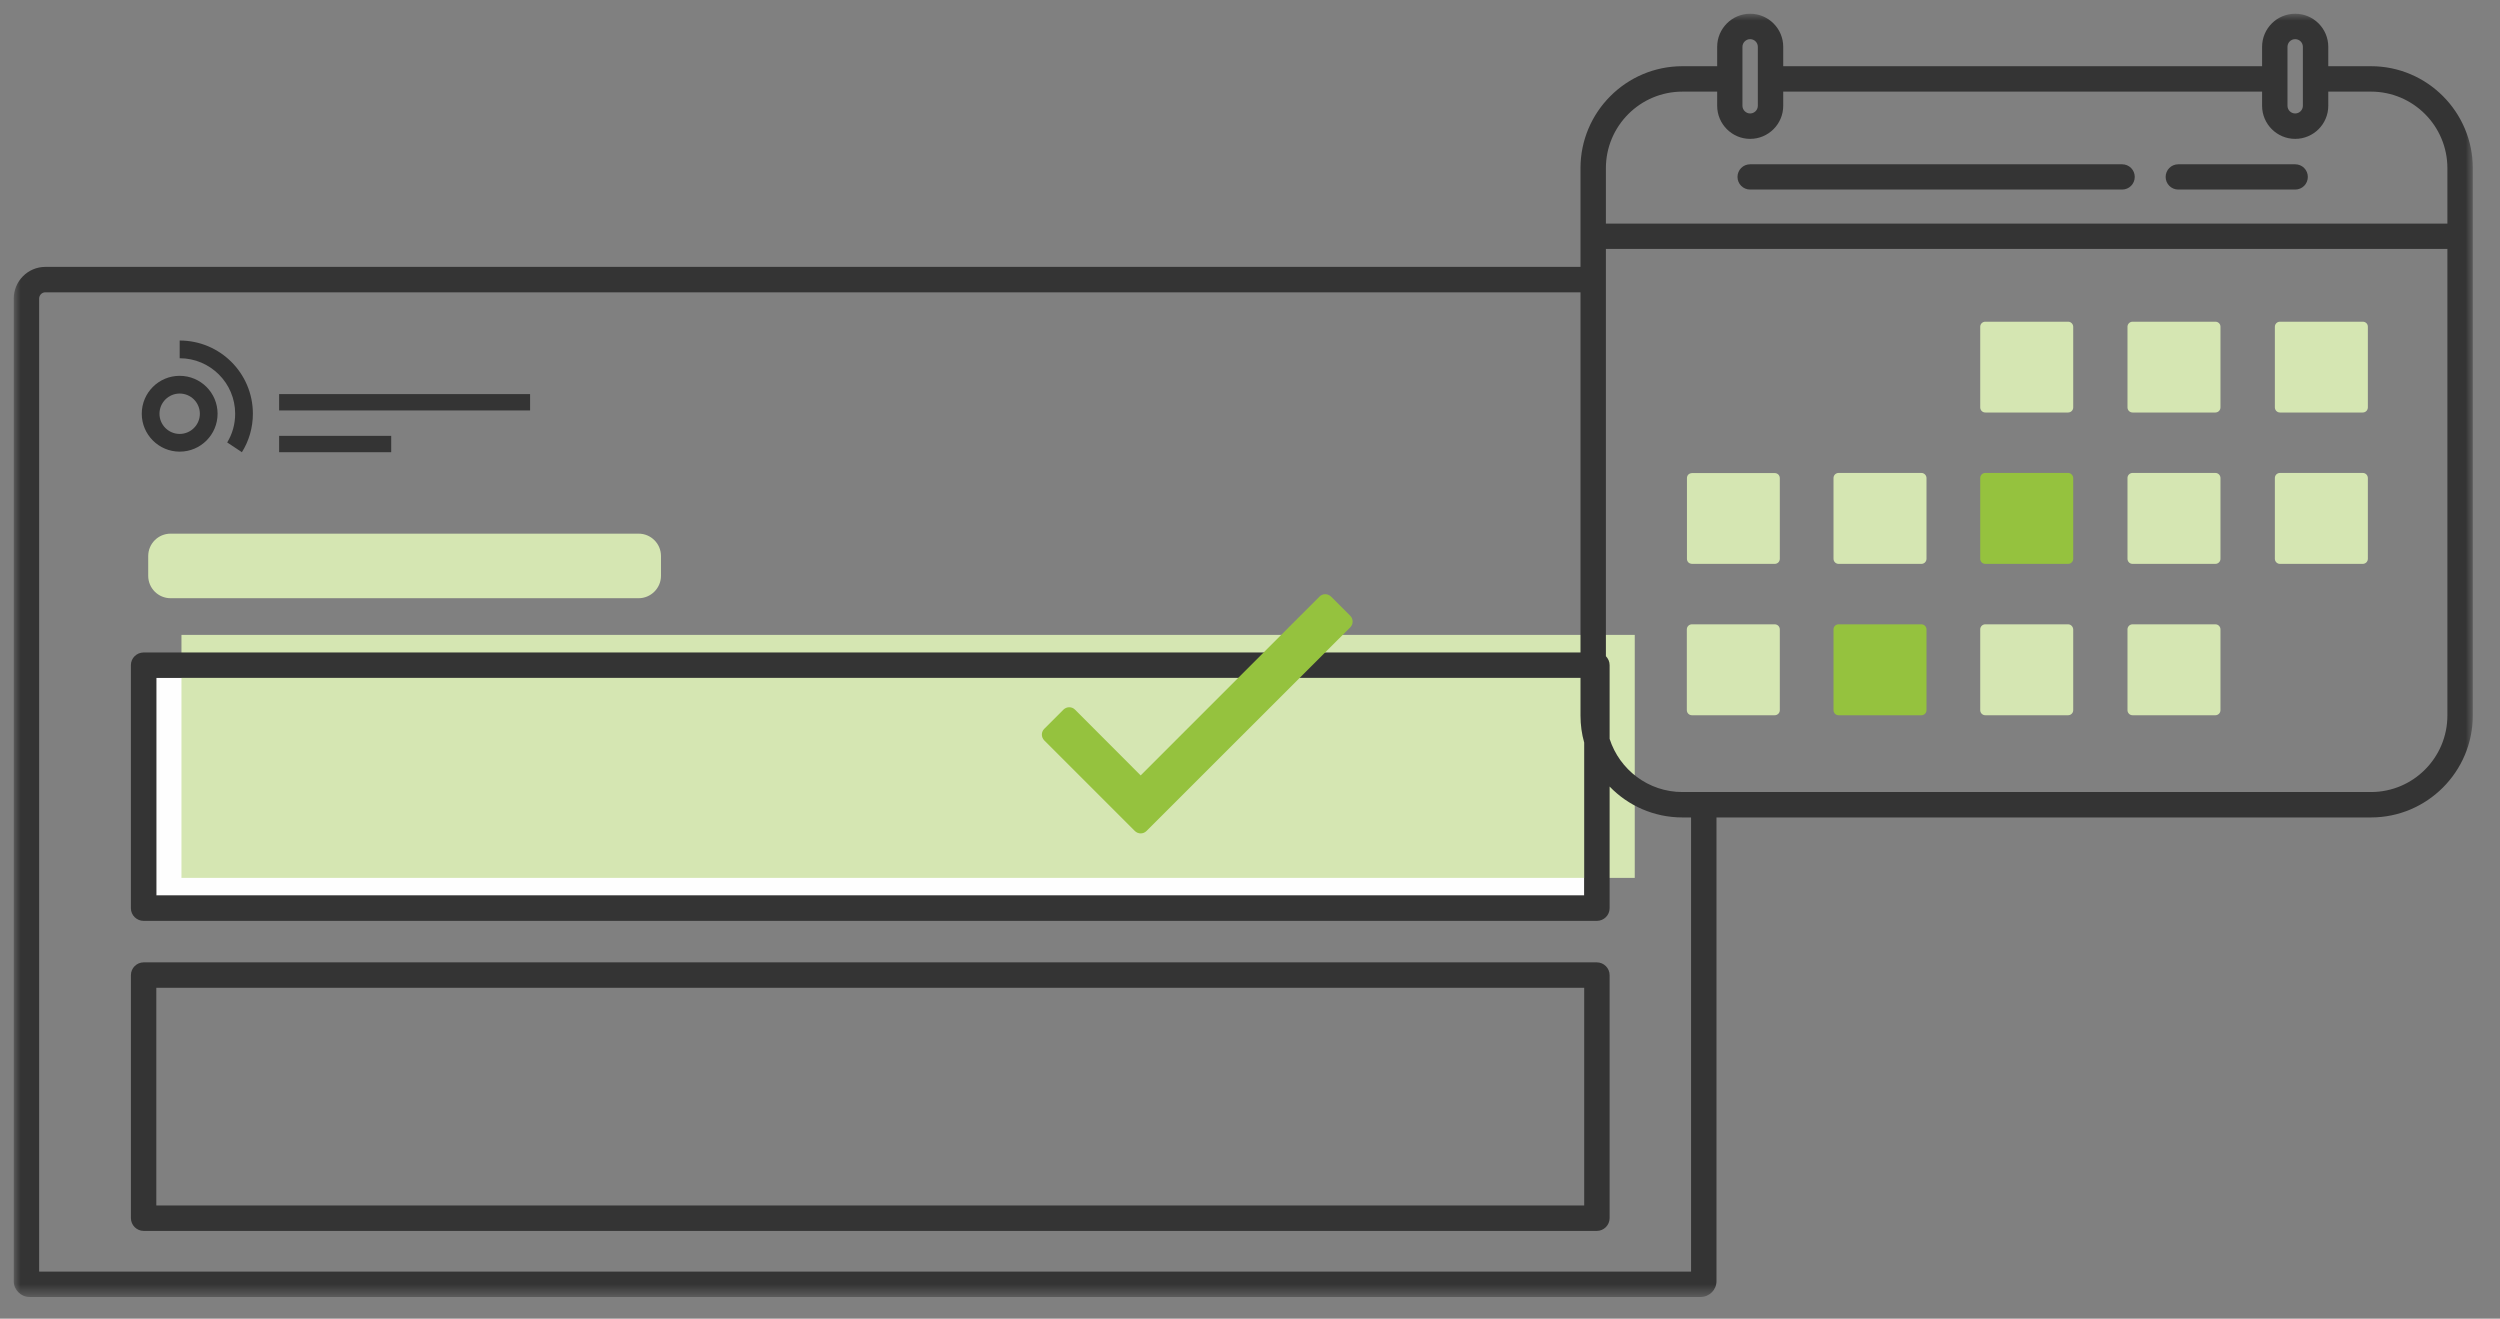 <?xml version="1.0" encoding="UTF-8"?>
<svg width="182px" height="96px" viewBox="0 0 182 96" version="1.1" xmlns="http://www.w3.org/2000/svg" xmlns:xlink="http://www.w3.org/1999/xlink">
    <rect x="0" y="0" width="182" height="96" fill="#808080" stroke="none"/>
    <title>Aktivitetsrapportera</title>
    <defs>
        <polygon id="path-1" points="0 93.42 179.02 93.42 179.02 0 0 0"></polygon>
    </defs>
    <g id="Aktivitetsrapportera" stroke="none" stroke-width="1" fill="none" fill-rule="evenodd">
        <g id="Group-27" transform="translate(1, 1)">
            <path d="M114.06,48.35 L114.06,51.09 C114.06,51.769 114.15,52.43 114.33,53.059 L114.33,64.19 L10.38,64.19 L10.38,48.35 L114.06,48.35 Z" id="Fill-1" fill="#FEFEFE"></path>
            <mask id="mask-2" fill="white">
                <use xlink:href="#path-1"></use>
            </mask>
            <g id="Clip-4"></g>
            <polygon id="Fill-3" fill="#D5E6B2" mask="url(#mask-2)" points="12.21 62.91 118.01 62.91 118.01 45.22 12.21 45.22"></polygon>
            <polygon id="Fill-5" fill="#343434" mask="url(#mask-2)" points="19.32 28.88 37.59 28.88 37.59 27.69 19.32 27.69"></polygon>
            <polygon id="Fill-6" fill="#343434" mask="url(#mask-2)" points="19.32 31.92 27.48 31.92 27.48 30.73 19.32 30.73"></polygon>
            <path d="M12.08,26.36 C10.56,26.36 9.32,27.59 9.32,29.12 C9.32,30.64 10.56,31.88 12.08,31.88 C13.6,31.88 14.84,30.65 14.84,29.12 C14.84,27.59 13.6,26.36 12.08,26.36 M12.08,30.59 C11.27,30.59 10.61,29.93 10.61,29.12 C10.61,28.31 11.27,27.65 12.08,27.65 C12.89,27.65 13.55,28.31 13.55,29.12 C13.55,29.93 12.89,30.59 12.08,30.59" id="Fill-7" fill="#333333" mask="url(#mask-2)"></path>
            <path d="M12.08,23.79 L12.08,25.08 C14.31,25.08 16.12,26.89 16.12,29.12 C16.12,29.89 15.91,30.6 15.54,31.21 L16.61,31.92 C17.12,31.11 17.41,30.14 17.41,29.12 C17.41,26.17 15.02,23.79 12.08,23.79" id="Fill-8" fill="#333333" mask="url(#mask-2)"></path>
            <path d="M45.49,42.55 L11.42,42.55 C10.52,42.55 9.79,41.82 9.79,40.92 L9.79,39.48 C9.79,38.58 10.52,37.85 11.42,37.85 L45.49,37.85 C46.39,37.85 47.12,38.58 47.12,39.48 L47.12,40.92 C47.12,41.81 46.39,42.55 45.49,42.55" id="Fill-9" fill="#D5E6B2" mask="url(#mask-2)"></path>
            <path d="M177.17,15.28 L115.909,15.28 L115.909,11.24 C115.909,8.17 118.409,5.67 121.48,5.67 L124.01,5.67 L124.01,6.7 C124.01,8.03 125.09,9.11 126.409,9.11 C127.739,9.11 128.819,8.03 128.819,6.7 L128.819,5.67 L163.68,5.67 L163.68,6.7 C163.68,8.03 164.76,9.11 166.09,9.11 C167.42,9.11 168.499,8.03 168.499,6.7 L168.499,5.67 L171.609,5.67 C174.68,5.67 177.17,8.17 177.17,11.24 L177.17,15.28 Z M115.909,18.43 L115.909,17.12 L177.17,17.12 L177.17,51.09 C177.17,54.16 174.68,56.66 171.609,56.66 L121.48,56.66 C118.999,56.66 116.9,55.03 116.18,52.79 L116.18,47.42 C116.18,47.16 116.069,46.94 115.909,46.77 L115.909,20.28 L115.909,18.43 Z M122.109,91.571 L1.85,91.571 L1.85,20.74 C1.85,20.49 2.049,20.28 2.299,20.28 L114.06,20.28 L114.06,46.5 L9.46,46.5 C8.95,46.5 8.529,46.91 8.529,47.42 L8.529,65.12 C8.529,65.63 8.95,66.04 9.46,66.04 L115.249,66.04 C115.76,66.04 116.18,65.63 116.18,65.12 L116.18,56.26 C117.52,57.651 119.4,58.51 121.48,58.51 L122.109,58.51 L122.109,91.571 Z M114.329,53.06 L114.329,64.191 L10.379,64.191 L10.379,48.35 L114.06,48.35 L114.06,51.09 C114.06,51.77 114.15,52.43 114.329,53.06 L114.329,53.06 Z M125.85,2.41 C125.85,2.1 126.109,1.85 126.409,1.85 C126.72,1.85 126.97,2.1 126.97,2.41 L126.97,6.7 C126.97,7.01 126.72,7.26 126.409,7.26 C126.109,7.26 125.85,7.01 125.85,6.7 L125.85,2.41 Z M165.529,2.41 C165.529,2.1 165.779,1.85 166.09,1.85 C166.399,1.85 166.649,2.1 166.649,2.41 L166.649,6.7 C166.649,7.01 166.399,7.26 166.09,7.26 C165.779,7.26 165.529,7.01 165.529,6.7 L165.529,2.41 Z M171.609,3.82 L168.499,3.82 L168.499,2.41 C168.499,1.08 167.42,-0 166.09,-0 C164.76,-0 163.68,1.08 163.68,2.41 L163.68,3.82 L128.819,3.82 L128.819,2.41 C128.819,1.08 127.739,-0 126.409,-0 C125.09,-0 124.01,1.08 124.01,2.41 L124.01,3.82 L121.48,3.82 C117.39,3.82 114.06,7.15 114.06,11.24 L114.06,18.43 L2.299,18.43 C1.029,18.43 0,19.47 0,20.74 L0,92.27 C0,92.901 0.52,93.42 1.149,93.42 L122.81,93.42 C123.44,93.42 123.96,92.901 123.96,92.27 L123.96,58.51 L171.609,58.51 C175.69,58.51 179.02,55.18 179.02,51.09 L179.02,11.24 C179.02,7.15 175.69,3.82 171.609,3.82 L171.609,3.82 Z" id="Fill-10" fill="#343434" mask="url(#mask-2)"></path>
            <path d="M10.38,86.76 L114.33,86.76 L114.33,70.91 L10.38,70.91 L10.38,86.76 Z M115.25,69.06 L9.46,69.06 C8.95,69.06 8.53,69.48 8.53,69.99 L8.53,87.68 C8.53,88.19 8.95,88.61 9.46,88.61 L115.25,88.61 C115.76,88.61 116.18,88.19 116.18,87.68 L116.18,69.99 C116.18,69.48 115.76,69.06 115.25,69.06 L115.25,69.06 Z" id="Fill-11" fill="#343434" mask="url(#mask-2)"></path>
            <path d="M97.3,44.67 L82.46,59.5 C82.23,59.73 81.86,59.73 81.62,59.5 L75.02,52.9 C74.79,52.66 74.79,52.29 75.02,52.06 L76.42,50.66 C76.66,50.43 77.029,50.43 77.259,50.66 L82.04,55.45 L95.06,42.43 C95.289,42.2 95.659,42.2 95.9,42.43 L97.3,43.83 C97.529,44.06 97.529,44.44 97.3,44.67" id="Fill-12" fill="#95C23E" mask="url(#mask-2)"></path>
            <path d="M171.01,22.42 L164.98,22.42 C164.78,22.42 164.61,22.58 164.61,22.79 L164.61,28.66 C164.61,28.86 164.77,29.03 164.98,29.03 L171.01,29.03 C171.21,29.03 171.38,28.87 171.38,28.66 L171.38,22.78 C171.38,22.58 171.22,22.42 171.01,22.42" id="Fill-13" fill="#D5E6B2" mask="url(#mask-2)"></path>
            <path d="M160.28,22.42 L154.25,22.42 C154.051,22.42 153.881,22.58 153.881,22.79 L153.881,28.66 C153.881,28.86 154.04,29.03 154.25,29.03 L160.28,29.03 C160.48,29.03 160.65,28.87 160.65,28.66 L160.65,22.78 C160.65,22.58 160.49,22.42 160.28,22.42" id="Fill-14" fill="#D5E6B2" mask="url(#mask-2)"></path>
            <path d="M149.56,22.42 L143.53,22.42 C143.33,22.42 143.16,22.58 143.16,22.79 L143.16,28.66 C143.16,28.86 143.32,29.03 143.53,29.03 L149.56,29.03 C149.76,29.03 149.93,28.87 149.93,28.66 L149.93,22.78 C149.92,22.58 149.76,22.42 149.56,22.42" id="Fill-15" fill="#D5E6B2" mask="url(#mask-2)"></path>
            <path d="M171.01,33.43 L164.98,33.43 C164.78,33.43 164.61,33.59 164.61,33.8 L164.61,39.68 C164.61,39.88 164.77,40.05 164.98,40.05 L171.01,40.05 C171.21,40.05 171.38,39.89 171.38,39.68 L171.38,33.8 C171.38,33.6 171.22,33.43 171.01,33.43" id="Fill-16" fill="#D5E6B2" mask="url(#mask-2)"></path>
            <path d="M160.28,33.43 L154.25,33.43 C154.051,33.43 153.881,33.59 153.881,33.8 L153.881,39.68 C153.881,39.88 154.04,40.05 154.25,40.05 L160.28,40.05 C160.48,40.05 160.65,39.89 160.65,39.68 L160.65,33.8 C160.65,33.6 160.49,33.43 160.28,33.43" id="Fill-17" fill="#D5E6B2" mask="url(#mask-2)"></path>
            <path d="M149.56,33.43 L143.53,33.43 C143.33,33.43 143.16,33.59 143.16,33.8 L143.16,39.68 C143.16,39.88 143.32,40.05 143.53,40.05 L149.56,40.05 C149.76,40.05 149.93,39.89 149.93,39.68 L149.93,33.8 C149.92,33.6 149.76,33.43 149.56,33.43" id="Fill-18" fill="#95C23E" mask="url(#mask-2)"></path>
            <path d="M138.88,33.43 L132.85,33.43 C132.65,33.43 132.48,33.59 132.48,33.8 L132.48,39.68 C132.48,39.88 132.64,40.05 132.85,40.05 L138.88,40.05 C139.079,40.05 139.249,39.89 139.249,39.68 L139.249,33.8 C139.249,33.6 139.079,33.43 138.88,33.43" id="Fill-19" fill="#D5E6B2" mask="url(#mask-2)"></path>
            <path d="M128.2,33.44 L122.18,33.44 C122.16,33.44 122.131,33.44 122.11,33.45 C121.93,33.48 121.81,33.62 121.81,33.81 L121.81,39.68 C121.81,39.87 121.93,40.01 122.11,40.04 C122.131,40.05 122.16,40.05 122.18,40.05 L128.2,40.05 C128.41,40.05 128.57,39.89 128.57,39.68 L128.57,33.81 C128.57,33.6 128.41,33.44 128.2,33.44" id="Fill-20" fill="#D5E6B2" mask="url(#mask-2)"></path>
            <path d="M160.28,44.45 L154.25,44.45 C154.051,44.45 153.881,44.61 153.881,44.82 L153.881,50.7 C153.881,50.9 154.04,51.07 154.25,51.07 L160.28,51.07 C160.48,51.07 160.65,50.91 160.65,50.7 L160.65,44.82 C160.65,44.62 160.49,44.45 160.28,44.45" id="Fill-21" fill="#D5E6B2" mask="url(#mask-2)"></path>
            <path d="M149.56,44.45 L143.53,44.45 C143.33,44.45 143.16,44.61 143.16,44.82 L143.16,50.7 C143.16,50.9 143.32,51.07 143.53,51.07 L149.56,51.07 C149.76,51.07 149.93,50.91 149.93,50.7 L149.93,44.82 C149.92,44.62 149.76,44.45 149.56,44.45" id="Fill-22" fill="#D5E6B2" mask="url(#mask-2)"></path>
            <path d="M138.88,44.45 L132.85,44.45 C132.65,44.45 132.48,44.61 132.48,44.82 L132.48,50.7 C132.48,50.9 132.64,51.07 132.85,51.07 L138.88,51.07 C139.079,51.07 139.249,50.91 139.249,50.7 L139.249,44.82 C139.249,44.62 139.079,44.45 138.88,44.45" id="Fill-23" fill="#95C23E" mask="url(#mask-2)"></path>
            <path d="M128.2,44.45 L122.171,44.45 C121.971,44.45 121.801,44.61 121.801,44.82 L121.801,50.7 C121.801,50.9 121.961,51.07 122.171,51.07 L128.2,51.07 C128.4,51.07 128.57,50.91 128.57,50.7 L128.57,44.82 C128.57,44.62 128.41,44.45 128.2,44.45" id="Fill-24" fill="#D5E6B2" mask="url(#mask-2)"></path>
            <path d="M153.49,12.8 L126.41,12.8 C125.9,12.8 125.49,12.39 125.49,11.88 C125.49,11.37 125.9,10.96 126.41,10.96 L153.49,10.96 C154,10.96 154.41,11.37 154.41,11.88 C154.41,12.39 154,12.8 153.49,12.8" id="Fill-25" fill="#343434" mask="url(#mask-2)"></path>
            <path d="M166.09,12.8 L157.579,12.8 C157.069,12.8 156.659,12.39 156.659,11.88 C156.659,11.37 157.069,10.96 157.579,10.96 L166.09,10.96 C166.6,10.96 167.01,11.37 167.01,11.88 C167.01,12.39 166.6,12.8 166.09,12.8" id="Fill-26" fill="#343434" mask="url(#mask-2)"></path>
        </g>
    </g>
</svg>